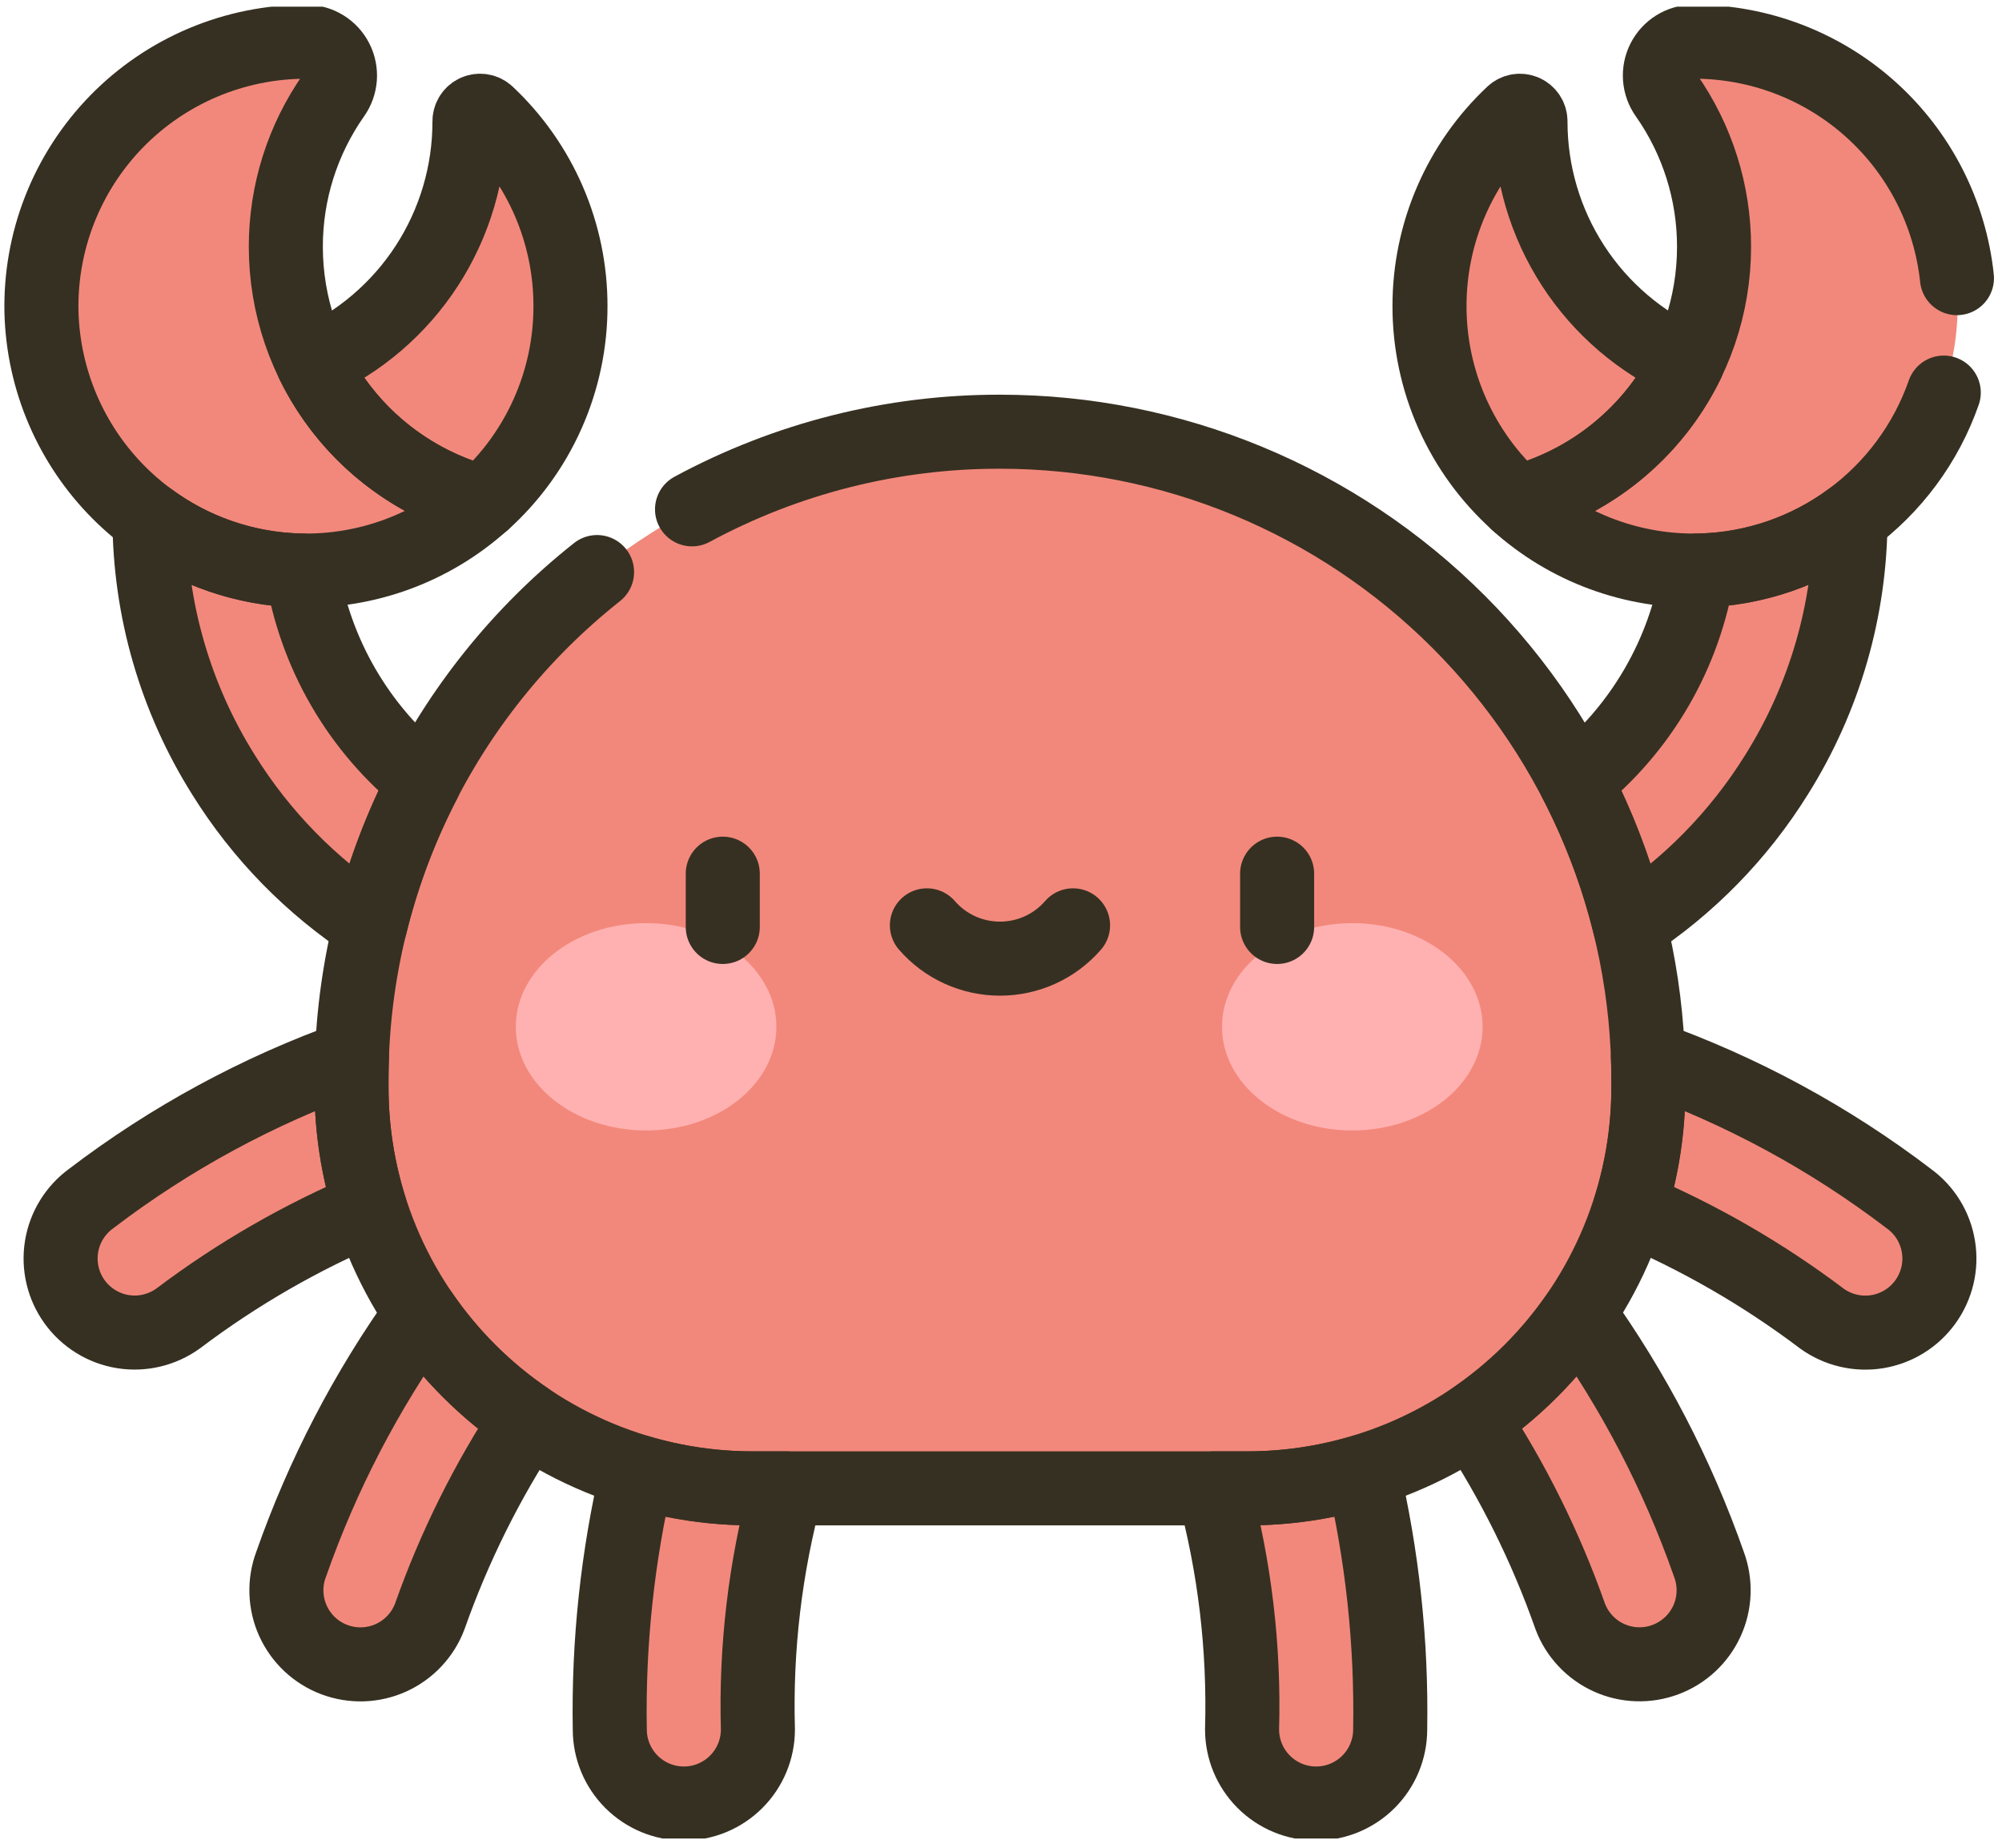 <svg width="78" height="72" viewBox="0 0 78 72" fill="none" xmlns="http://www.w3.org/2000/svg">
<g clip-path="url(#clip0_258_1177)">
<g clip-path="url(#clip1_258_1177)">
<g clip-path="url(#clip2_258_1177)">
<path d="M59.08 19.584C58.005 18.619 57.146 17.439 56.558 16.119C55.971 14.8 55.668 13.372 55.67 11.928C55.669 10.522 55.956 9.131 56.513 7.84C57.071 6.55 57.888 5.388 58.913 4.426C58.973 4.371 59.047 4.336 59.126 4.323C59.206 4.31 59.287 4.321 59.361 4.354C59.434 4.387 59.496 4.441 59.539 4.509C59.583 4.577 59.605 4.656 59.604 4.736V4.746C59.604 6.736 60.18 8.684 61.263 10.354C62.345 12.024 63.888 13.345 65.706 14.157V19.586L59.08 19.584Z" fill="#F2887B"/>
<path d="M18.784 19.584C19.859 18.619 20.718 17.439 21.305 16.12C21.893 14.8 22.196 13.372 22.194 11.928C22.195 10.522 21.908 9.131 21.35 7.841C20.792 6.55 19.976 5.388 18.951 4.426C18.891 4.372 18.817 4.336 18.738 4.323C18.658 4.311 18.577 4.321 18.503 4.354C18.43 4.387 18.368 4.441 18.325 4.509C18.281 4.577 18.259 4.656 18.26 4.736V4.746C18.26 6.736 17.684 8.684 16.601 10.354C15.518 12.024 13.975 13.345 12.158 14.158V19.586L18.784 19.584Z" fill="#F2887B"/>
<path d="M60.252 37.73L58.066 32.389C60.674 31.329 62.874 29.463 64.347 27.064C65.819 24.665 66.486 21.859 66.251 19.054L72.003 18.587C72.344 22.659 71.355 26.731 69.183 30.192C67.076 33.584 63.95 36.223 60.252 37.73Z" fill="#F2887B"/>
<path d="M17.606 37.73L19.792 32.389C17.184 31.329 14.984 29.463 13.511 27.064C12.039 24.665 11.372 21.859 11.607 19.054L5.855 18.587C5.514 22.659 6.504 26.73 8.675 30.191C10.782 33.583 13.908 36.222 17.606 37.73" fill="#F2887B"/>
<path d="M31.982 55.156C31.763 55.391 29.505 58.041 29.505 67.39C29.505 68.156 29.201 68.889 28.66 69.431C28.119 69.972 27.385 70.276 26.62 70.276C25.855 70.276 25.121 69.972 24.579 69.431C24.038 68.889 23.734 68.156 23.734 67.39C23.734 62.012 24.408 57.676 25.744 54.511C26.289 52.945 27.261 51.562 28.55 50.52L31.982 55.156Z" fill="#F2887B"/>
<path d="M21.756 46.858C20.182 47.38 18.786 48.332 17.725 49.606C15.362 52.107 13.204 55.921 11.312 60.956C11.178 61.31 11.116 61.688 11.129 62.067C11.141 62.446 11.228 62.818 11.385 63.163C11.541 63.508 11.764 63.819 12.041 64.078C12.318 64.337 12.643 64.539 12.998 64.672C13.352 64.806 13.73 64.868 14.109 64.855C14.487 64.843 14.86 64.756 15.205 64.599C15.55 64.442 15.861 64.219 16.12 63.943C16.379 63.666 16.581 63.341 16.714 62.986C20.003 54.238 23.049 52.548 23.337 52.406L21.756 46.858Z" fill="#F2887B"/>
<path d="M20.018 40.725C18.419 40.29 16.729 40.311 15.141 40.786C11.792 41.556 7.884 43.55 3.524 46.7C3.217 46.922 2.956 47.202 2.757 47.524C2.559 47.847 2.425 48.206 2.365 48.58C2.305 48.954 2.319 49.336 2.406 49.705C2.494 50.074 2.653 50.421 2.875 50.729C3.097 51.036 3.377 51.296 3.7 51.495C4.022 51.694 4.381 51.828 4.755 51.888C5.129 51.948 5.511 51.934 5.88 51.847C6.249 51.759 6.597 51.6 6.904 51.378C14.479 45.905 17.952 46.184 18.272 46.221L20.018 40.725Z" fill="#F2887B"/>
<path d="M49.315 50.52C50.604 51.562 51.576 52.944 52.121 54.51C53.454 57.679 54.13 62.013 54.13 67.39C54.13 68.155 53.826 68.889 53.285 69.43C52.744 69.972 52.01 70.275 51.245 70.275C50.48 70.275 49.746 69.972 49.205 69.43C48.663 68.889 48.359 68.155 48.359 67.39C48.359 58.045 46.102 55.391 45.883 55.156L49.315 50.52Z" fill="#F2887B"/>
<path d="M56.105 46.858C57.678 47.38 59.074 48.332 60.135 49.606C62.498 52.107 64.655 55.92 66.548 60.956C66.817 61.672 66.791 62.465 66.475 63.162C66.159 63.859 65.579 64.402 64.863 64.671C64.508 64.804 64.131 64.867 63.752 64.854C63.373 64.841 63.001 64.754 62.656 64.598C62.31 64.441 61.999 64.218 61.741 63.941C61.482 63.665 61.28 63.34 61.147 62.985C57.858 54.237 54.811 52.547 54.523 52.405L56.105 46.858Z" fill="#F2887B"/>
<path d="M57.842 40.725C59.441 40.29 61.131 40.311 62.719 40.786C66.068 41.556 69.976 43.55 74.336 46.7C74.643 46.922 74.904 47.202 75.103 47.524C75.301 47.847 75.435 48.206 75.495 48.58C75.555 48.954 75.541 49.336 75.454 49.705C75.366 50.074 75.207 50.421 74.985 50.729C74.763 51.036 74.483 51.296 74.16 51.495C73.838 51.694 73.479 51.827 73.105 51.888C72.731 51.948 72.349 51.934 71.98 51.846C71.611 51.759 71.263 51.6 70.956 51.378C63.382 45.909 59.908 46.182 59.589 46.222L57.842 40.725Z" fill="#F2887B"/>
<path d="M76.268 12.182C76.194 14.82 75.115 17.329 73.251 19.197C71.387 21.065 68.879 22.15 66.242 22.229C63.601 22.301 61.034 21.352 59.074 19.58C61.274 19 63.221 17.707 64.609 15.905C65.998 14.102 66.751 11.891 66.751 9.616C66.755 7.5 66.104 5.435 64.887 3.703C64.747 3.507 64.663 3.277 64.645 3.036C64.627 2.796 64.675 2.555 64.784 2.34C64.893 2.125 65.059 1.945 65.264 1.817C65.469 1.69 65.704 1.622 65.945 1.619H65.972C67.347 1.62 68.707 1.896 69.973 2.43C71.24 2.965 72.386 3.747 73.346 4.731C74.305 5.716 75.058 6.882 75.559 8.161C76.061 9.441 76.302 10.808 76.268 12.182Z" fill="#F2887B"/>
<path d="M1.587 12.182C1.661 14.819 2.74 17.329 4.604 19.197C6.468 21.065 8.975 22.15 11.613 22.229C14.255 22.302 16.824 21.353 18.784 19.58C16.584 19 14.638 17.707 13.249 15.905C11.86 14.102 11.107 11.891 11.107 9.616C11.105 7.502 11.756 5.439 12.971 3.71C13.111 3.514 13.195 3.283 13.213 3.043C13.232 2.803 13.184 2.562 13.074 2.347C12.965 2.132 12.799 1.951 12.595 1.824C12.39 1.697 12.154 1.628 11.913 1.626H11.886C10.512 1.626 9.152 1.901 7.886 2.435C6.619 2.969 5.473 3.751 4.513 4.734C3.553 5.718 2.8 6.883 2.298 8.162C1.795 9.441 1.554 10.808 1.587 12.182Z" fill="#F2887B"/>
<path d="M38.931 16.822C32.23 16.822 25.804 19.484 21.066 24.222C16.328 28.96 13.666 35.386 13.666 42.087V42.366C13.666 46.511 15.313 50.486 18.244 53.417C21.175 56.349 25.15 57.995 29.296 57.995H48.566C50.619 57.995 52.651 57.591 54.548 56.806C56.444 56.02 58.167 54.869 59.618 53.417C61.07 51.966 62.221 50.243 63.006 48.347C63.792 46.451 64.196 44.418 64.196 42.366V42.087C64.196 35.386 61.534 28.96 56.796 24.222C52.058 19.484 45.632 16.822 38.931 16.822Z" fill="#F2887B"/>
<path d="M30.249 40.01C30.249 42.243 27.976 44.05 25.172 44.05C22.369 44.05 20.096 42.24 20.096 40.01C20.096 37.781 22.369 35.971 25.172 35.971C27.976 35.971 30.249 37.781 30.249 40.01Z" fill="#FFB1B1"/>
<path d="M47.611 40.01C47.611 42.243 49.884 44.05 52.688 44.05C55.492 44.05 57.764 42.24 57.764 40.01C57.764 37.781 55.492 35.971 52.688 35.971C49.884 35.971 47.611 37.778 47.611 40.01Z" fill="#FFB1B1"/>
<path d="M28.16 34.044V36.12" stroke="#363022" stroke-width="2.885" stroke-miterlimit="10" stroke-linecap="round" stroke-linejoin="round"/>
<path d="M49.758 34.044V36.12" stroke="#363022" stroke-width="2.885" stroke-miterlimit="10" stroke-linecap="round" stroke-linejoin="round"/>
<path d="M36.113 36.057C36.467 36.465 36.904 36.792 37.396 37.016C37.887 37.239 38.42 37.355 38.96 37.355C39.5 37.355 40.034 37.239 40.525 37.016C41.016 36.792 41.453 36.465 41.807 36.057" stroke="#363022" stroke-width="2.885" stroke-miterlimit="10" stroke-linecap="round" stroke-linejoin="round"/>
<path d="M13.695 42.367V42.088C13.695 41.788 13.702 41.49 13.713 41.193C10.062 42.493 6.636 44.352 3.555 46.701C2.936 47.15 2.52 47.825 2.398 48.579C2.276 49.334 2.459 50.106 2.906 50.726C3.127 51.033 3.407 51.294 3.73 51.493C4.052 51.693 4.411 51.827 4.785 51.888C5.159 51.948 5.541 51.935 5.91 51.847C6.279 51.76 6.627 51.601 6.935 51.38C9.24 49.639 11.753 48.192 14.416 47.071C13.937 45.549 13.694 43.962 13.695 42.367Z" stroke="#363022" stroke-width="2.885" stroke-miterlimit="10" stroke-linecap="round" stroke-linejoin="round"/>
<path d="M16.421 51.185C14.273 54.183 12.563 57.473 11.343 60.953C11.209 61.308 11.147 61.686 11.16 62.065C11.172 62.443 11.259 62.816 11.416 63.161C11.572 63.506 11.796 63.817 12.072 64.076C12.349 64.335 12.674 64.537 13.029 64.67C13.383 64.803 13.761 64.865 14.14 64.853C14.519 64.84 14.891 64.753 15.236 64.597C15.581 64.44 15.892 64.217 16.151 63.94C16.41 63.664 16.612 63.339 16.745 62.984C17.699 60.279 18.981 57.701 20.562 55.308C18.936 54.204 17.532 52.806 16.421 51.185Z" stroke="#363022" stroke-width="2.885" stroke-miterlimit="10" stroke-linecap="round" stroke-linejoin="round"/>
<path d="M29.323 57.997C27.802 57.998 26.289 57.777 24.832 57.341C24.06 60.633 23.699 64.009 23.758 67.39C23.758 68.155 24.062 68.889 24.603 69.43C25.145 69.972 25.878 70.276 26.644 70.276C27.409 70.276 28.143 69.972 28.684 69.43C29.225 68.889 29.529 68.155 29.529 67.39C29.438 64.222 29.813 61.057 30.642 57.997H29.323Z" stroke="#363022" stroke-width="2.885" stroke-miterlimit="10" stroke-linecap="round" stroke-linejoin="round"/>
<path d="M48.595 57.997H47.279C48.109 61.057 48.483 64.222 48.392 67.39C48.392 68.155 48.696 68.889 49.237 69.43C49.778 69.972 50.512 70.276 51.278 70.276C52.043 70.276 52.777 69.972 53.318 69.43C53.859 68.889 54.163 68.155 54.163 67.39C54.221 64.008 53.86 60.633 53.087 57.34C51.63 57.776 50.116 57.998 48.595 57.997Z" stroke="#363022" stroke-width="2.885" stroke-miterlimit="10" stroke-linecap="round" stroke-linejoin="round"/>
<path d="M66.581 60.953C65.362 57.473 63.651 54.183 61.503 51.185C60.394 52.806 58.991 54.205 57.367 55.309C58.945 57.701 60.224 60.278 61.176 62.982C61.309 63.337 61.511 63.662 61.77 63.938C62.029 64.215 62.34 64.438 62.685 64.594C63.03 64.751 63.403 64.838 63.782 64.85C64.16 64.863 64.538 64.8 64.892 64.667C65.609 64.398 66.189 63.856 66.506 63.16C66.823 62.464 66.85 61.67 66.581 60.953Z" stroke="#363022" stroke-width="2.885" stroke-miterlimit="10" stroke-linecap="round" stroke-linejoin="round"/>
<path d="M74.365 46.702C71.284 44.352 67.857 42.494 64.207 41.194C64.218 41.491 64.224 41.789 64.224 42.089V42.367C64.226 43.963 63.983 45.549 63.504 47.071C66.166 48.192 68.679 49.64 70.985 51.381C71.292 51.603 71.64 51.762 72.009 51.849C72.377 51.937 72.76 51.951 73.134 51.891C73.508 51.83 73.867 51.697 74.189 51.498C74.512 51.299 74.792 51.039 75.014 50.731C75.236 50.424 75.395 50.076 75.483 49.708C75.571 49.339 75.585 48.956 75.524 48.582C75.464 48.208 75.331 47.849 75.132 47.526C74.933 47.204 74.672 46.923 74.365 46.702Z" stroke="#363022" stroke-width="2.885" stroke-miterlimit="10" stroke-linecap="round" stroke-linejoin="round"/>
<path d="M23.262 22.291C20.277 24.654 17.865 27.663 16.208 31.091C14.551 34.52 13.692 38.279 13.695 42.087V42.367C13.695 46.512 15.342 50.487 18.273 53.418C21.204 56.349 25.18 57.996 29.325 57.996H48.593C52.738 57.996 56.714 56.349 59.645 53.418C62.576 50.487 64.222 46.512 64.222 42.367V42.087C64.223 35.387 61.561 28.961 56.824 24.223C52.086 19.485 45.661 16.822 38.96 16.822C34.771 16.815 30.647 17.855 26.962 19.847" stroke="#363022" stroke-width="2.885" stroke-miterlimit="10" stroke-linecap="round" stroke-linejoin="round"/>
<path d="M65.731 14.155C63.914 13.343 62.371 12.022 61.288 10.352C60.205 8.682 59.629 6.734 59.629 4.744V4.735C59.63 4.654 59.608 4.575 59.565 4.507C59.521 4.439 59.459 4.386 59.386 4.352C59.312 4.319 59.231 4.309 59.151 4.321C59.072 4.334 58.998 4.37 58.939 4.424C57.913 5.386 57.097 6.548 56.539 7.839C55.981 9.129 55.694 10.52 55.695 11.926C55.694 13.37 55.996 14.798 56.584 16.118C57.171 17.437 58.03 18.617 59.105 19.582C60.533 19.204 61.864 18.524 63.007 17.588C64.15 16.652 65.079 15.482 65.731 14.155Z" stroke="#363022" stroke-width="2.885" stroke-miterlimit="10" stroke-linecap="round" stroke-linejoin="round"/>
<path d="M66.276 22.229C66.237 22.229 66.199 22.229 66.159 22.229C65.648 25.468 63.947 28.4 61.389 30.452C62.311 32.225 63.018 34.103 63.494 36.044C65.803 34.533 67.754 32.537 69.212 30.194C71.089 27.205 72.089 23.75 72.097 20.221C70.409 21.473 68.377 22.174 66.276 22.229Z" stroke="#363022" stroke-width="2.885" stroke-miterlimit="10" stroke-linecap="round" stroke-linejoin="round"/>
<path d="M76.245 10.838C75.976 8.309 74.781 5.968 72.89 4.267C70.999 2.566 68.545 1.625 66.002 1.624H65.975C65.734 1.627 65.498 1.695 65.293 1.822C65.088 1.949 64.923 2.13 64.814 2.345C64.704 2.56 64.656 2.801 64.674 3.041C64.693 3.282 64.776 3.512 64.917 3.708C66.133 5.44 66.784 7.505 66.781 9.621C66.781 11.896 66.027 14.107 64.639 15.91C63.25 17.712 61.304 19.005 59.103 19.585C61.065 21.356 63.633 22.303 66.275 22.229C68.367 22.166 70.391 21.469 72.079 20.232C73.767 18.994 75.041 17.274 75.731 15.298" stroke="#363022" stroke-width="2.885" stroke-miterlimit="10" stroke-linecap="round" stroke-linejoin="round"/>
<path d="M18.983 4.424C18.923 4.369 18.849 4.333 18.77 4.32C18.69 4.308 18.608 4.318 18.535 4.351C18.461 4.384 18.399 4.438 18.356 4.506C18.312 4.575 18.29 4.654 18.291 4.734V4.744C18.291 6.734 17.715 8.682 16.633 10.352C15.55 12.022 14.007 13.343 12.19 14.155C12.841 15.482 13.77 16.653 14.913 17.59C16.057 18.526 17.388 19.206 18.816 19.584C19.891 18.619 20.75 17.439 21.337 16.119C21.925 14.8 22.228 13.372 22.226 11.928C22.228 10.522 21.941 9.13 21.383 7.839C20.825 6.549 20.008 5.386 18.983 4.424Z" stroke="#363022" stroke-width="2.885" stroke-miterlimit="10" stroke-linecap="round" stroke-linejoin="round"/>
<path d="M11.76 22.229C11.721 22.229 11.683 22.229 11.643 22.229C9.543 22.173 7.511 21.471 5.824 20.22C5.833 23.749 6.832 27.204 8.71 30.193C10.167 32.536 12.119 34.532 14.428 36.044C14.904 34.102 15.611 32.224 16.533 30.451C13.974 28.399 12.272 25.468 11.76 22.229Z" stroke="#363022" stroke-width="2.885" stroke-miterlimit="10" stroke-linecap="round" stroke-linejoin="round"/>
<path d="M1.616 12.182C1.69 14.82 2.769 17.329 4.633 19.197C6.497 21.065 9.005 22.15 11.642 22.229C14.285 22.302 16.853 21.353 18.814 19.58C16.613 19 14.667 17.708 13.278 15.905C11.89 14.103 11.136 11.891 11.136 9.616C11.134 7.502 11.785 5.44 13 3.71C13.141 3.514 13.224 3.283 13.243 3.043C13.261 2.803 13.213 2.562 13.104 2.347C12.995 2.132 12.829 1.951 12.624 1.824C12.419 1.697 12.183 1.628 11.942 1.626H11.915C10.541 1.626 9.181 1.902 7.915 2.435C6.649 2.969 5.502 3.751 4.542 4.734C3.583 5.718 2.829 6.884 2.327 8.163C1.824 9.442 1.583 10.808 1.616 12.182Z" stroke="#363022" stroke-width="2.885" stroke-miterlimit="10" stroke-linecap="round" stroke-linejoin="round"/>
</g>
</g>
</g>
<defs>
<clipPath id="clip0_258_1177">
<rect width="77.66" height="71.38" fill="white" transform="translate(0.17 0.26)"/>
</clipPath>
<clipPath id="clip1_258_1177">
<rect width="77.66" height="71.38" fill="white" transform="translate(0.17 0.26)"/>
</clipPath>
<clipPath id="clip2_258_1177">
<rect width="77.66" height="71.537" fill="white" transform="translate(0.17 0.181)"/>
</clipPath>
</defs>
</svg>
